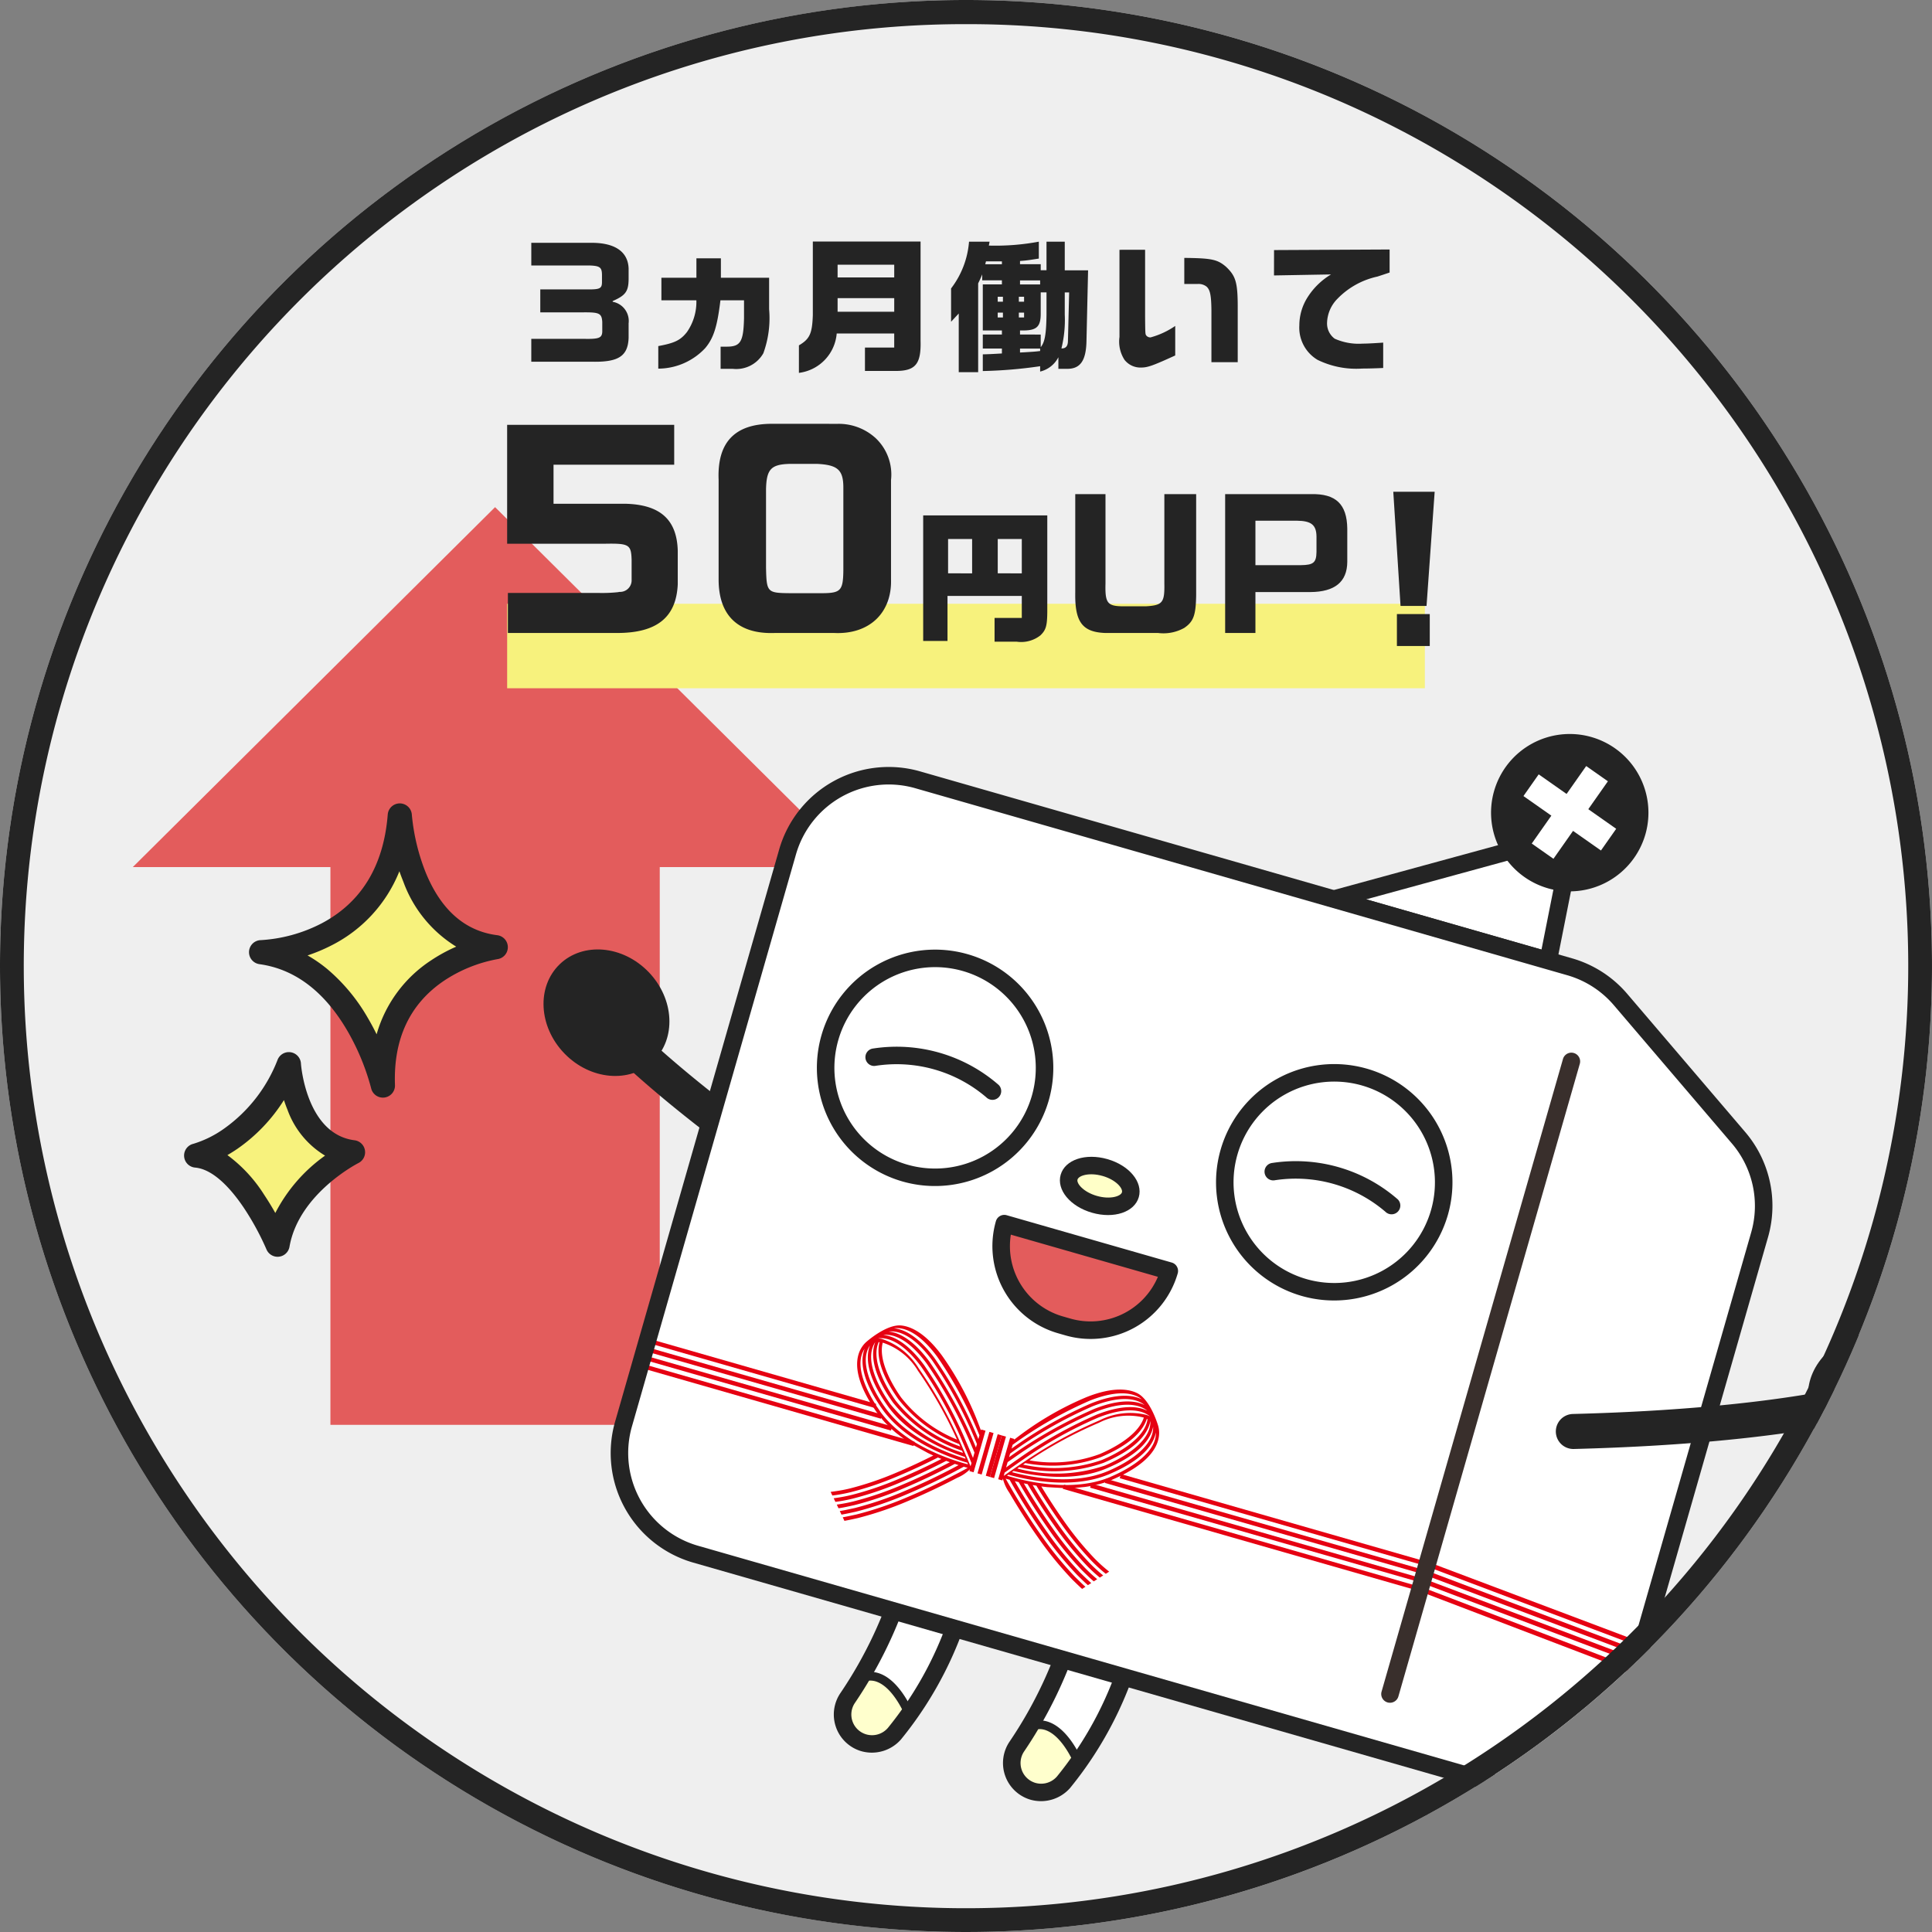 <svg xmlns="http://www.w3.org/2000/svg" xmlns:xlink="http://www.w3.org/1999/xlink" width="160" height="160" viewBox="0 0 160 160"><rect x="0" y="0" width="160" height="160" fill="#808080" stroke="none"/><defs><clipPath id="a"><circle cx="80" cy="80" r="80" transform="translate(1118 3201)" fill="#efefef"/></clipPath></defs><g transform="translate(-923 -3192)"><circle cx="80" cy="80" r="80" transform="translate(923 3192)" fill="#efefef"/><g transform="translate(-195 -9)" clip-path="url(#a)"><path d="M-5647.636-832v-46.194H-5664L-5634-908l30,29.807h-16.362V-832Z" transform="translate(6793 4151)" fill="#e35c5c"/><g transform="translate(529.382 2902.288) rotate(16)"><g transform="translate(712.294 184.682)"><g transform="translate(5.424 5.913)"><path d="M745.232,218.75c-17.192-5.409-23.459-9.726-23.459-9.726" transform="translate(-720.323 -207.573)" fill="#242424"/><path d="M744.684,219.651a1.452,1.452,0,0,1-.437-.067c-17.2-5.411-23.583-9.734-23.847-9.915a1.451,1.451,0,0,1,1.646-2.389c.059.041,6.373,4.284,23.071,9.537a1.45,1.45,0,0,1-.434,2.834Z" transform="translate(-719.773 -207.023)" fill="#242424"/></g><ellipse cx="4.85" cy="5.577" rx="4.85" ry="5.577" transform="translate(0 8.4) rotate(-60)" fill="#242424"/></g><g transform="translate(753.541 228.972)"><g transform="translate(14.855 0.279)"><path d="M792.174,260.941a35.688,35.688,0,0,1-1.778,11.018,2.437,2.437,0,0,0,2.318,3.2h0a2.464,2.464,0,0,0,2.219-1.419c2.763-5.8,2.429-12.8,2.429-12.8Z" transform="translate(-789.823 -260.495)" fill="#fff"/><path d="M792.544,275.437a2.883,2.883,0,0,1-2.741-3.787,35.3,35.3,0,0,0,1.755-10.879v-.445h6.058l.02.424a30.723,30.723,0,0,1-2.472,13.013A2.926,2.926,0,0,1,792.544,275.437Zm-.1-14.22a36.179,36.179,0,0,1-1.8,10.713,1.992,1.992,0,0,0,1.9,2.615,2,2,0,0,0,1.817-1.166,29.99,29.99,0,0,0,2.4-12.162Z" transform="translate(-789.654 -260.326)" fill="#fff"/></g><path d="M790.943,273.427c2.049-1.754,4.758,1.759,4.758,1.759s-.434,1.149-.769,1.851a2.465,2.465,0,0,1-2.219,1.419h0a2.437,2.437,0,0,1-2.318-3.2Z" transform="translate(-774.969 -263.512)" fill="#ffffcd"/><path d="M792.438,275.611a3.163,3.163,0,0,1-3.006-4.155,35.009,35.009,0,0,0,1.74-10.792l0-.722h6.6l.033.69a31.028,31.028,0,0,1-2.5,13.146A3.208,3.208,0,0,1,792.438,275.611Zm.175-14.22a36.439,36.439,0,0,1-1.8,10.521,1.712,1.712,0,0,0,1.629,2.248A1.731,1.731,0,0,0,794,273.154a29.49,29.49,0,0,0,2.369-11.763Z" transform="translate(-774.693 -259.941)" fill="#242424"/><path d="M795.58,275.271c-.014-.02-1.521-1.946-3.011-2.1a1.546,1.546,0,0,0-1.224.395l-.471-.551a2.289,2.289,0,0,1,1.771-.564c1.8.186,3.44,2.288,3.509,2.377Z" transform="translate(-775.134 -263.375)" fill="#242424"/><g transform="translate(0.28 0.279)"><path d="M772.076,260.941a35.67,35.67,0,0,1-1.777,11.018,2.437,2.437,0,0,0,2.318,3.2h0a2.463,2.463,0,0,0,2.218-1.419c2.763-5.8,2.43-12.8,2.43-12.8Z" transform="translate(-769.726 -260.495)" fill="#fff"/><path d="M772.447,275.437a2.883,2.883,0,0,1-2.741-3.787,35.322,35.322,0,0,0,1.756-10.88v-.444h6.058l.02.424a30.716,30.716,0,0,1-2.473,13.013A2.926,2.926,0,0,1,772.447,275.437Zm-.1-14.22a36.2,36.2,0,0,1-1.8,10.713,1.992,1.992,0,0,0,1.9,2.615,2.006,2.006,0,0,0,1.817-1.166,29.99,29.99,0,0,0,2.4-12.162Z" transform="translate(-769.556 -260.326)" fill="#fff"/></g><path d="M770.846,273.427c2.048-1.754,4.757,1.759,4.757,1.759s-.434,1.149-.769,1.851a2.463,2.463,0,0,1-2.218,1.419h0a2.437,2.437,0,0,1-2.318-3.2Z" transform="translate(-769.446 -263.512)" fill="#ffffcd"/><path d="M772.341,275.611a3.163,3.163,0,0,1-3.007-4.155,35.036,35.036,0,0,0,1.742-10.792l0-.722h6.6l.033.69a31.03,31.03,0,0,1-2.5,13.146A3.209,3.209,0,0,1,772.341,275.611Zm.176-14.22a36.482,36.482,0,0,1-1.805,10.521,1.712,1.712,0,0,0,1.63,2.248,1.729,1.729,0,0,0,1.564-1.007,29.484,29.484,0,0,0,2.371-11.763Z" transform="translate(-769.17 -259.941)" fill="#242424"/><path d="M775.482,275.271c-.015-.02-1.52-1.946-3.011-2.1a1.544,1.544,0,0,0-1.223.395l-.472-.551a2.288,2.288,0,0,1,1.772-.564c1.8.186,3.44,2.288,3.508,2.377Z" transform="translate(-769.611 -263.375)" fill="#242424"/></g><g transform="translate(772.262 156.837)"><path d="M817.04,169.952l-.637-7.627-3.98-.8-13.865,8.423Z" transform="translate(-795.968 -160.763)" fill="#fff"/><path d="M816.847,170.387H794.986l16.321-9.915,4.792.959Zm-16.68-1.45h15.1l-.526-6.3-3.168-.634Z" transform="translate(-794.986 -160.472)" fill="#242424"/></g><path d="M801.993,173.144H745.819a8.7,8.7,0,0,0-8.7,8.7v49.31a8.7,8.7,0,0,0,8.7,8.7h68.717a8.7,8.7,0,0,0,8.7-8.7v-41a8.7,8.7,0,0,0-3.9-7.256L806.8,174.591A8.705,8.705,0,0,0,801.993,173.144Z" transform="translate(-6.821 -7.118)" fill="#fff"/><g transform="translate(785.152 147.243)"><circle cx="6.164" cy="6.164" r="6.164" transform="translate(0.351 0.352)" fill="#242424"/><path d="M819.276,160.276a6.517,6.517,0,1,1,6.516-6.517A6.524,6.524,0,0,1,819.276,160.276Zm0-12.328a5.812,5.812,0,1,0,5.812,5.812A5.819,5.819,0,0,0,819.276,147.948Z" transform="translate(-812.76 -147.243)" fill="#242424"/><rect width="7.844" height="2.196" transform="matrix(0.945, 0.327, -0.327, 0.945, 3.168, 4.173)" fill="#fff"/><rect width="7.844" height="2.196" transform="matrix(-0.327, 0.945, -0.945, -0.327, 8.835, 3.145)" fill="#fff"/></g><g transform="translate(759.406 191.891)"><ellipse cx="2.64" cy="1.584" rx="2.64" ry="1.584" transform="translate(0.725 0.726)" fill="#ffffc8"/><path d="M780.622,213.429c-1.886,0-3.364-1.015-3.364-2.309s1.478-2.31,3.364-2.31,3.366,1.015,3.366,2.31S782.51,213.429,780.622,213.429Zm0-3.168c-1.151,0-1.914.517-1.914.859s.763.859,1.914.859,1.915-.517,1.915-.859S781.774,210.26,780.622,210.26Z" transform="translate(-777.258 -208.81)" fill="#242424"/></g><g transform="translate(755.312 198.658)"><path d="M0,0H14.215a0,0,0,0,1,0,0V0A6.772,6.772,0,0,1,7.443,6.772h-.67A6.772,6.772,0,0,1,0,0V0A0,0,0,0,1,0,0Z" transform="translate(0.725 0.726)" fill="#e35c5c"/><path d="M779.781,226.364h-.67a7.506,7.506,0,0,1-7.5-7.5.725.725,0,0,1,.725-.725h14.215a.725.725,0,0,1,.725.725A7.506,7.506,0,0,1,779.781,226.364Zm-6.674-6.773a6.056,6.056,0,0,0,6,5.322h.67a6.057,6.057,0,0,0,6-5.322Z" transform="translate(-771.613 -218.141)" fill="#242424"/></g><g transform="translate(730.296 209.801)"><rect width="26.088" height="0.357" transform="translate(40.74 6.854)" fill="#e60012"/><rect width="27.16" height="0.357" transform="translate(39.668 7.569)" fill="#e60012"/><rect width="28.232" height="0.357" transform="translate(38.596 8.284)" fill="#e60012"/><rect width="30.377" height="0.357" transform="translate(36.452 8.999)" fill="#e60012"/><rect width="19.655" height="0.357" transform="translate(0 6.854)" fill="#e60012"/><rect width="20.37" height="0.357" transform="translate(0 7.569)" fill="#e60012"/><rect width="21.442" height="0.357" transform="translate(0 8.284)" fill="#e60012"/><rect width="23.587" height="0.357" transform="translate(0 8.999)" fill="#e60012"/><path d="M789.226,240.879l.37-.316c2.846-2.529,2.306-4.236,1.917-4.876-.043-.07-1.218-1.922-2.429-2.14-.743-.134-2.025,0-3.923,1.459a25.749,25.749,0,0,0-4.815,5.068V240h-.358v3.574h.358v-.156a3.443,3.443,0,0,0,.826.968c.869.831,2.057,1.907,3.319,2.918a28.741,28.741,0,0,0,3.7,2.573c.37.2.693.374.978.513l.217-.245c-.3-.141-.641-.329-1.038-.543a28.463,28.463,0,0,1-3.658-2.545c-1.251-1-2.433-2.073-3.3-2.9-.322-.31-.6-.582-.825-.8.1,0,.214,0,.342,0q.283.28.647.629c.861.823,2.038,1.888,3.282,2.886a28.212,28.212,0,0,0,3.627,2.524c.418.226.781.423,1.083.564l.218-.247c-.31-.139-.695-.348-1.145-.591a27.937,27.937,0,0,1-3.585-2.5c-1.235-.991-2.406-2.05-3.262-2.868-.151-.145-.289-.279-.419-.407h0c.1,0,.214-.006.329-.011h0l.255.246c.852.815,2.019,1.87,3.246,2.855a27.745,27.745,0,0,0,3.554,2.475c.476.257.879.476,1.192.61l.22-.251h0a13.72,13.72,0,0,1-1.253-.632,27.473,27.473,0,0,1-3.513-2.447c-1.218-.978-2.378-2.027-3.225-2.837l-.042-.04c.1-.007.21-.014.32-.024h0c.833.791,1.938,1.786,3.1,2.715a27.079,27.079,0,0,0,3.482,2.426,13.269,13.269,0,0,0,1.231.622l.072.031.22-.249-.164-.072a13.183,13.183,0,0,1-1.2-.607,26.9,26.9,0,0,1-3.44-2.4c-1.058-.848-2.076-1.756-2.876-2.508.168-.017.341-.038.518-.062l-.207.028c.773.72,1.724,1.564,2.713,2.357a26.564,26.564,0,0,0,3.41,2.376,13,13,0,0,0,1.181.6l.233.1.219-.249-.323-.142a12.386,12.386,0,0,1-1.152-.582,26.292,26.292,0,0,1-3.369-2.348c-.9-.722-1.773-1.49-2.5-2.165q.237-.035.481-.077h0l1.409-.316c.254-.07.508-.149.761-.237h0l.813-.316q.257-.112.508-.237l.576-.317q.191-.113.376-.237l.437-.316c.033-.025.067-.05.1-.076C789.1,240.985,789.162,240.932,789.226,240.879Zm-.714-.44c-2.364,1.9-5.813,2.223-7.594,2.258l.107-.132c1.9-.083,5.073-.51,7.309-2.3,2.422-1.943,2.875-3.444,2.788-4.407C791.712,237.681,789.312,239.8,788.513,240.438Zm2.265-4.966c.581,1.825-1.814,3.936-2.612,4.577a12.49,12.49,0,0,1-6.905,2.232l.125-.15a12.391,12.391,0,0,0,6.6-2.259c2.416-1.938,2.873-3.437,2.788-4.4Zm-2.96,4.188a11.867,11.867,0,0,1-6.186,2.178l.147-.172a11.765,11.765,0,0,0,5.862-2.184c2.186-1.752,2.768-3.146,2.8-4.109l.065.015C790.751,237.138,788.571,239.055,787.817,239.66Zm-5.776,1.7a35,35,0,0,1,4.677-4.582,5.322,5.322,0,0,1,3.453-1.439c-.044,1.651-2,3.366-2.7,3.931A11.229,11.229,0,0,1,782.042,241.36Zm-1.694-.855a33.652,33.652,0,0,1,5.141-5.284c1.817-1.4,3.019-1.537,3.707-1.408a1.827,1.827,0,0,1,.4.122c-.742-.138-2.025,0-3.921,1.46a35.479,35.479,0,0,0-5.323,5.434Zm0,.757a36.031,36.031,0,0,1,5.489-5.651c1.817-1.4,3.019-1.537,3.707-1.408a1.8,1.8,0,0,1,.4.122c-.743-.139-2.025,0-3.921,1.459a38.585,38.585,0,0,0-5.633,5.736l-.038.047Zm0,.737.065-.081.109-.133c.071-.089.148-.182.23-.282a37.573,37.573,0,0,1,5.433-5.5c1.817-1.4,3.019-1.536,3.706-1.408a1.852,1.852,0,0,1,.352.1l.044.02-.041-.007c-.748-.126-2.017.034-3.881,1.466a35.938,35.938,0,0,0-5.229,5.3l-.235.287-.115.143c-.08.1-.154.192-.223.279l-.1.125-.117.15Zm0,.9.468-.593.107-.134.228-.283.125-.154.242-.292a34.88,34.88,0,0,1,5.013-5.053c1.817-1.4,3.019-1.536,3.706-1.408.028.005.051.012.077.018a1.951,1.951,0,0,1,.274.083h0c.016.007.029.014.044.021l-.04-.007h0a2.417,2.417,0,0,0-.269-.03,5.627,5.627,0,0,0-3.607,1.5,36.15,36.15,0,0,0-4.915,4.849l-.253.3-.136.161c-.083.1-.165.2-.239.287l-.115.14c-.083.1-.159.194-.227.278l-.1.123c-.089.109-.16.2-.215.27-.024.03-.111.136-.165.2Zm-.161.444.053,0-.053,0Zm.132.007h0Zm-.075,0,.041,0Zm.687.015h0Zm7.931-2.532c-2.706,2.17-6.836,2.287-8.254,2.258l.091-.115c1.736-.012,5.456-.293,7.985-2.321,2.421-1.942,2.875-3.443,2.787-4.406C792.06,238.071,789.66,240.187,788.861,240.828Z" transform="translate(-748.899 -233.507)" fill="#e60012"/><rect width="0.357" height="3.574" transform="translate(30.377 6.497)" fill="#e60012"/><rect width="0.357" height="3.574" transform="translate(30.019 6.497)" fill="#e60012"/><rect width="0.357" height="3.574" transform="translate(29.305 6.497)" fill="#e60012"/><path d="M772.193,240.074a25.48,25.48,0,0,0-4.807-5.068c-1.9-1.458-3.179-1.593-3.922-1.459-1.21.218-2.387,2.07-2.429,2.14-.389.64-.93,2.347,1.917,4.876l.37.316c.065.054.128.107.2.161.033.026.067.051.1.076l.437.316c.123.083.249.162.376.237l.577.317c.167.083.336.162.507.237l.813.316h0q.381.132.761.237l1.41.316h0q.244.042.48.077c-.732.675-1.6,1.442-2.5,2.165a26.29,26.29,0,0,1-3.368,2.348,12.463,12.463,0,0,1-1.152.582l-.324.142.22.249.232-.1a13.017,13.017,0,0,0,1.181-.6,26.518,26.518,0,0,0,3.41-2.376c.988-.793,1.94-1.637,2.713-2.357l-.206-.028c.176.023.349.044.517.062-.8.752-1.817,1.659-2.875,2.508a26.841,26.841,0,0,1-3.441,2.4,13.082,13.082,0,0,1-1.2.607l-.163.072.219.249.073-.031a13.288,13.288,0,0,0,1.231-.622,27.035,27.035,0,0,0,3.482-2.426c1.159-.929,2.263-1.924,3.1-2.715h0c.11.009.215.017.32.024l-.042.04c-.847.81-2.007,1.859-3.226,2.837a27.417,27.417,0,0,1-3.513,2.447,13.724,13.724,0,0,1-1.252.632h0l.22.251c.314-.134.716-.353,1.192-.61a27.745,27.745,0,0,0,3.554-2.475c1.228-.985,2.394-2.04,3.246-2.855.089-.085.173-.166.255-.246h0c.115.005.224.009.329.011h0c-.131.128-.268.262-.42.407-.856.818-2.027,1.878-3.261,2.868a27.945,27.945,0,0,1-3.585,2.5c-.45.243-.836.453-1.145.591l.218.247c.3-.141.664-.337,1.083-.564a28.2,28.2,0,0,0,3.626-2.524c1.244-1,2.422-2.063,3.283-2.886q.364-.35.647-.629c.127,0,.241,0,.341,0-.223.223-.5.5-.824.8-.864.826-2.047,1.9-3.3,2.9a28.409,28.409,0,0,1-3.657,2.545c-.4.215-.743.4-1.038.543l.216.245c.284-.139.608-.313.978-.513a28.792,28.792,0,0,0,3.7-2.573c1.26-1.012,2.449-2.087,3.319-2.918a3.262,3.262,0,0,0,.818-.968v.156h.358V240h-.358Zm-8.847-6.26c.688-.129,1.889.011,3.706,1.408a33.65,33.65,0,0,1,5.141,5.284v.324a35.476,35.476,0,0,0-5.323-5.434c-1.9-1.457-3.179-1.6-3.921-1.46A1.822,1.822,0,0,1,763.345,233.814ZM763,234.2c.687-.129,1.89.011,3.707,1.408a36.052,36.052,0,0,1,5.488,5.651v.3l-.038-.047a38.54,38.54,0,0,0-5.633-5.736c-1.9-1.457-3.179-1.6-3.921-1.459A1.8,1.8,0,0,1,763,234.2Zm-.7.491a1.83,1.83,0,0,1,.352-.1c.688-.128,1.889.012,3.707,1.408a37.538,37.538,0,0,1,5.433,5.5c.083.1.16.194.231.282l.108.133.065.081v.461l-.117-.15-.1-.125-.223-.279-.116-.143-.235-.287a35.9,35.9,0,0,0-5.229-5.3c-1.863-1.432-3.133-1.592-3.881-1.466l-.041.007C762.268,234.708,762.281,234.7,762.3,234.694Zm-.348.389h0a1.928,1.928,0,0,1,.275-.083c.025-.006.049-.013.076-.018.688-.128,1.889.012,3.706,1.408a34.847,34.847,0,0,1,5.014,5.053l.242.292.125.154.228.283.107.134.468.593v.274c-.054-.067-.141-.173-.165-.2l-.215-.27-.1-.123-.227-.278-.116-.14c-.075-.091-.155-.187-.239-.287L771,241.71c-.081-.1-.166-.2-.254-.3a36.185,36.185,0,0,0-4.915-4.849,5.628,5.628,0,0,0-3.608-1.5,2.413,2.413,0,0,0-.269.03h0l-.04.007C761.921,235.1,761.934,235.089,761.95,235.083Zm8.557,6.277a11.229,11.229,0,0,1-5.429-2.089c-.706-.566-2.657-2.281-2.7-3.931a5.32,5.32,0,0,1,3.453,1.439A35.012,35.012,0,0,1,770.506,241.36Zm-8.46-5.971c.022-.005.042-.011.065-.015.028.963.611,2.357,2.8,4.109a11.767,11.767,0,0,0,5.862,2.184l.147.172a11.87,11.87,0,0,1-6.187-2.178C763.976,239.055,761.8,237.138,762.046,235.389Zm-.276.083h0c-.085.964.371,2.463,2.788,4.4a12.386,12.386,0,0,0,6.6,2.259l.125.15a12.487,12.487,0,0,1-6.905-2.232C763.584,239.409,761.19,237.3,761.771,235.472Zm-.346.382c-.087.963.365,2.464,2.788,4.407,2.237,1.793,5.4,2.22,7.309,2.3l.107.132c-1.78-.034-5.229-.362-7.594-2.258C763.236,239.8,760.835,237.681,761.425,235.854Zm9.977,7.5h0Zm-7.715-2.531c-.8-.641-3.2-2.757-2.61-4.584-.087.963.365,2.464,2.788,4.406,2.528,2.028,6.248,2.309,7.984,2.321l.091.115C770.524,243.115,766.393,243,763.687,240.828Zm8.62,2.517.053,0h0Zm-.091,0h0Zm.046,0,.041,0Z" transform="translate(-743.603 -233.507)" fill="#e60012"/></g><g transform="translate(797.704 216.656)"><path d="M830.069,246.3v-.387l18.182,1.558v.387Z" transform="translate(-830.069 -243.771)" fill="#e60012"/><path d="M830.069,245.317v-.387l18.182,1.48v.387Z" transform="translate(-830.069 -243.5)" fill="#e60012"/><path d="M830.069,244.332v-.387l18.182,1.48v.387Z" transform="translate(-830.069 -243.229)" fill="#e60012"/><path d="M830.069,243.346v-.387l18.182,1.48v.387Z" transform="translate(-830.069 -242.958)" fill="#e60012"/></g><path d="M814.262,240.309H745.545a9.438,9.438,0,0,1-9.427-9.428v-49.31a9.438,9.438,0,0,1,9.427-9.428h56.174a9.407,9.407,0,0,1,5.205,1.567l12.543,8.306a9.406,9.406,0,0,1,4.222,7.86v41A9.438,9.438,0,0,1,814.262,240.309Zm-68.717-66.715a7.987,7.987,0,0,0-7.977,7.977v49.31a7.987,7.987,0,0,0,7.977,7.977h68.717a7.987,7.987,0,0,0,7.977-7.977v-41a7.958,7.958,0,0,0-3.572-6.651l-12.543-8.306a7.957,7.957,0,0,0-4.4-1.326Z" transform="translate(-6.547 -6.843)" fill="#242424"/><g transform="translate(804.63 185.846)"><g transform="translate(0 5.913)"><path d="M841.62,220.354c17.192-5.408,23.459-9.726,23.459-9.726" transform="translate(-840.169 -209.177)" fill="#242424"/><path d="M841.07,221.255a1.45,1.45,0,0,1-.434-2.834c16.791-5.282,23.011-9.5,23.072-9.537a1.45,1.45,0,0,1,1.646,2.389c-.263.181-6.644,4.5-23.848,9.915A1.439,1.439,0,0,1,841.07,221.255Z" transform="translate(-839.62 -208.627)" fill="#242424"/></g><ellipse cx="5.577" cy="4.85" rx="5.577" ry="4.85" transform="translate(17.274 5.577) rotate(-30)" fill="#242424"/></g><g transform="translate(796.75 172.797)"><line y2="54.499" transform="translate(0.725 0.725)" fill="#fff"/><path d="M829.478,238.43a.725.725,0,0,1-.725-.725v-54.5a.725.725,0,0,1,1.45,0v54.5A.725.725,0,0,1,829.478,238.43Z" transform="translate(-828.753 -182.48)" fill="#392f2c"/></g><g transform="translate(737.182 178.768)"><path d="M756.4,210.294a9.79,9.79,0,1,1,9.79-9.79A9.8,9.8,0,0,1,756.4,210.294Zm0-18.13a8.34,8.34,0,1,0,8.34,8.34A8.349,8.349,0,0,0,756.4,192.164Z" transform="translate(-746.613 -190.714)" fill="#242424"/><path d="M752.814,205a.725.725,0,0,1-.28-1.395,12.85,12.85,0,0,1,10.823.036.725.725,0,1,1-.71,1.265,11.417,11.417,0,0,0-9.554.036A.719.719,0,0,1,752.814,205Z" transform="translate(-748.118 -193.941)" fill="#242424"/></g><g transform="translate(771.567 178.768)"><path d="M803.817,210.294a9.79,9.79,0,1,1,9.79-9.79A9.8,9.8,0,0,1,803.817,210.294Zm0-18.13a8.34,8.34,0,1,0,8.34,8.34A8.349,8.349,0,0,0,803.817,192.164Z" transform="translate(-794.027 -190.714)" fill="#242424"/><path d="M800.228,205a.725.725,0,0,1-.28-1.395,12.85,12.85,0,0,1,10.823.036.725.725,0,1,1-.71,1.265,11.416,11.416,0,0,0-9.554.036A.718.718,0,0,1,800.228,205Z" transform="translate(-795.532 -193.941)" fill="#242424"/></g></g><g transform="translate(598.996 3147.938)"><g transform="translate(3.136)"><path d="M564.677,73.172c2.039-.048,3.19.684,3.25,2.111v.9c-.012,1.008-.251,1.344-1.32,1.811v.06a1.615,1.615,0,0,1,1.32,1.788v1.211c-.06,1.475-.816,1.991-2.89,1.967h-5.17V81.124h4.378c1.212.024,1.464-.072,1.5-.564v-.84c-.048-.707-.24-.8-1.547-.791h-3.586v-1.9h4.174c.756-.012.924-.108.935-.564v-.659c-.011-.588-.168-.72-.96-.756h-4.893V73.172Z" fill="#242424"/><path d="M570.642,77.933v-1.87h2.9V74.455h2.027v1.608h3.994v2.6a8.509,8.509,0,0,1-.48,3.658,2.584,2.584,0,0,1-2.555,1.284h-.982V81.771h.5c1.151,0,1.391-.4,1.439-2.362V77.933h-1.954c-.265,2.183-.565,3.131-1.26,3.958a5.348,5.348,0,0,1-3.887,1.7V81.723c1.356-.252,1.836-.479,2.375-1.163a4.382,4.382,0,0,0,.78-2.627Z" fill="#242424"/><path d="M582.031,81.663c.9-.527,1.1-.983,1.152-2.506V73.064h8.923V81.3c.048,1.87-.407,2.458-1.955,2.482H587.5V81.843h2.423V80.68h-4.762a3.587,3.587,0,0,1-3.131,3.262Zm7.893-5.624V74.983h-4.69v1.056Zm0,2.842V77.754h-4.69v1.127Z" fill="#242424"/><path d="M597.822,73.076l-.061.324a19.536,19.536,0,0,0,4.139-.324v1.4c-.924.144-1,.156-1.559.2v.264h1.715v.5h.479V73.076h1.512v2.375h1.931l-.133,5.865c-.035,1.619-.515,2.3-1.607,2.291h-.719v-.96a2.3,2.3,0,0,1-1.511,1.187V83.39a37.8,37.8,0,0,1-4.749.4V82.407c.515-.012.731-.024,1.583-.072v-.408h-1.583V80.764h1.583v-.336h-1.583V76.614h1.583v-.335h-1.631v-.492c-.157.384-.193.444-.336.743v7.353h-1.608V79.025l-.635.684V76.95a7.306,7.306,0,0,0,1.487-3.874Zm1.02,1.871v-.24h-1.32l-.059.24Zm.084,3.1v-.409h-.432v.409Zm0,1.307v-.4h-.432v.4Zm1.751-1.307v-.409h-.432v.409Zm0,1.307v-.4h-.432v.4Zm1.331-3.07h-1.667v.335h1.667Zm.048,4.485v1.043c.335-.407.455-1.043.479-2.686V77.274h-.479v1.763c0,1.043-.312,1.367-1.343,1.391h-.372v.336Zm-1.715,1.487.456-.024c.743-.048.779-.048,1.211-.1v-.2h-1.667Zm3.706-4.977v1.835a9.819,9.819,0,0,1-.276,2.806c.36,0,.528-.179.539-.611l.1-4.03Z" fill="#242424"/><path d="M610.7,73.748V79.3c.013,1.439.013,1.439.108,1.559a.427.427,0,0,0,.348.144,6.706,6.706,0,0,0,2.039-.948V82.5c-1.836.839-2.279,1-2.818,1a1.672,1.672,0,0,1-1.38-.636,2.781,2.781,0,0,1-.419-1.895v-7.22Zm5.493,9.307v-4.27c-.012-1.259-.107-1.727-.408-1.991a1.073,1.073,0,0,0-.7-.216h-1.139V74.42c2.29.024,2.746.131,3.453.731.84.8.984,1.319.972,3.646v4.258Z" fill="#242424"/><path d="M621.379,73.772l9.571-.048v1.907c-.349.12-.684.228-1.008.335a6.535,6.535,0,0,0-3.321,1.848,2.947,2.947,0,0,0-.852,1.99,1.566,1.566,0,0,0,.635,1.308,4.872,4.872,0,0,0,2.314.408c.361,0,1-.036,1.7-.084v2.1c-.707.036-1.368.048-1.739.048a7.282,7.282,0,0,1-3.694-.719,3.1,3.1,0,0,1-1.511-2.855,4.347,4.347,0,0,1,.719-2.386,5.856,5.856,0,0,1,1.907-1.835l-4.725.084Z" fill="#242424"/></g><rect width="76" height="7" transform="translate(561.004 103.062)" fill="#f7f27d"/><g transform="translate(0.49)"><path d="M560.513,88.246h13.836v3.3h-9.994v3.234h5.921c2.919.063,4.3,1.322,4.367,3.9v2.771c-.126,2.751-1.743,4.032-5.018,4.032h-9.049v-3.318h7.433a12.5,12.5,0,0,0,1.7-.063l.084-.021h.063a.96.96,0,0,0,.966-1.008V99.416c-.042-1.26-.21-1.365-2.268-1.323h-8.041Z" fill="#242424"/><path d="M587.916,88.162a4.529,4.529,0,0,1,3.107,1.176,4.145,4.145,0,0,1,1.281,3.485v8.209c.084,2.793-1.806,4.578-4.682,4.452h-4.976c-3,.1-4.619-1.449-4.619-4.431V92.8c-.127-3.086,1.322-4.619,4.346-4.64Zm-4.01,3.317c-1.533.042-1.911.441-1.953,2.079v6.509c.042,2.036.1,2.1,1.932,2.12h2.833c1.428-.021,1.618-.252,1.639-1.889V93.453c0-1.47-.463-1.89-2.163-1.974Z" fill="#242424"/><path d="M605.246,95.745v8c-.013,1.152-.109,1.488-.565,1.931a2.576,2.576,0,0,1-1.966.528H600.88v-1.967h2.255v-1.823h-6.153v3.73h-2.014v-10.4Zm-6.225,4.8V97.7H597.03v2.842Zm4.114,0V97.7h-1.992v2.842Z" fill="#242424"/><path d="M610.066,93.984v7.4c-.042,1.624.153,1.877,1.456,1.89H613.4c1.387-.084,1.569-.294,1.541-1.89v-7.4h2.634v8.376c-.028,1.639-.21,2.171-.981,2.7a3.527,3.527,0,0,1-2.185.421H610c-1.863-.084-2.48-.925-2.438-3.348V93.984Z" fill="#242424"/><path d="M627.064,93.984c2.073-.057,3,.826,3.026,2.857V99.6c-.014,1.653-1.037,2.48-3.054,2.494h-4.553v3.39h-2.507v-11.5Zm-.812,5.882c1.036-.013,1.274-.21,1.288-1.092V97.485c-.014-.952-.434-1.289-1.624-1.3h-3.433v3.684Z" fill="#242424"/><path d="M637.327,93.787l-.673,9.455H634.5l-.6-9.455Zm-.406,10.128v2.647H634.2v-2.647Z" fill="#242424"/></g></g><g transform="translate(528.11 3167.083)"><path d="M597.508,116.119c-2.6,6.378-7.679,7.565-7.679,7.565,3.834.336,6.744,7.384,6.744,7.384.868-4.979,6.248-7.658,6.248-7.658C597.913,122.79,597.508,116.119,597.508,116.119Z" transform="translate(16.304 5.93)" fill="#f7f27d"/><path d="M597.508,115.119a1,1,0,0,1,1,.938h0c0,.058.422,5.854,4.44,6.362a1,1,0,0,1,.32,1.887c-.048.024-4.94,2.526-5.708,6.934a1,1,0,0,1-1.909.21,22.231,22.231,0,0,0-1.858-3.417c-1.4-2.084-2.8-3.243-4.049-3.352a1,1,0,0,1-.14-1.97,8.767,8.767,0,0,0,2.6-1.3,12.514,12.514,0,0,0,4.378-5.674A1,1,0,0,1,597.508,115.119Zm3,8.573a7.336,7.336,0,0,1-3.107-3.781c-.114-.277-.213-.553-.3-.821a13.924,13.924,0,0,1-3.841,4.027c-.291.2-.573.375-.841.53a12.078,12.078,0,0,1,3.053,3.3c.344.515.651,1.024.914,1.494A13.279,13.279,0,0,1,600.505,123.692Z" transform="translate(16.304 5.93)" fill="#242424"/><path d="M623.752,101.451c-.891,11.183-11.488,11.318-11.488,11.318,7.791,1.087,10.09,11.047,10.09,11.047-.372-10.134,9.347-11.456,9.347-11.456C624.358,111.432,623.752,101.451,623.752,101.451Z" transform="translate(-0.754)" fill="#f7f27d"/><path d="M623.752,100.451h.01a1,1,0,0,1,.989.938,17.13,17.13,0,0,0,1.167,4.834c1.274,3.079,3.262,4.81,5.909,5.144a1,1,0,0,1,.009,1.983,11.83,11.83,0,0,0-4.449,1.807c-2.816,1.915-4.172,4.816-4.033,8.622a1,1,0,0,1-1.974.262,19.429,19.429,0,0,0-2.037-4.877c-1.889-3.182-4.318-5-7.217-5.4a1,1,0,0,1,.125-1.99,12.554,12.554,0,0,0,5.027-1.387c3.3-1.737,5.139-4.769,5.477-9.011A1,1,0,0,1,623.752,100.451Zm4.674,11.864a10.533,10.533,0,0,1-4.379-5.379c-.119-.291-.228-.581-.327-.866a11.751,11.751,0,0,1-5.587,6.121,13.979,13.979,0,0,1-2.019.85,11.4,11.4,0,0,1,1.65,1.143,15.157,15.157,0,0,1,3.327,4.008c.277.469.523.933.743,1.381a10.874,10.874,0,0,1,4.5-6.116A13.362,13.362,0,0,1,628.427,112.315Z" transform="translate(-0.754)" fill="#242424"/></g></g><path d="M80,2A77.626,77.626,0,0,0,36.391,15.32,78.234,78.234,0,0,0,8.129,49.64a77.895,77.895,0,0,0,7.191,73.97A78.234,78.234,0,0,0,49.64,151.871a77.895,77.895,0,0,0,73.97-7.191,78.234,78.234,0,0,0,28.262-34.319,77.895,77.895,0,0,0-7.191-73.97A78.234,78.234,0,0,0,110.361,8.129,77.51,77.51,0,0,0,80,2m0-2A80,80,0,1,1,0,80,80,80,0,0,1,80,0Z" transform="translate(923 3192)" fill="#242424"/></g></svg>